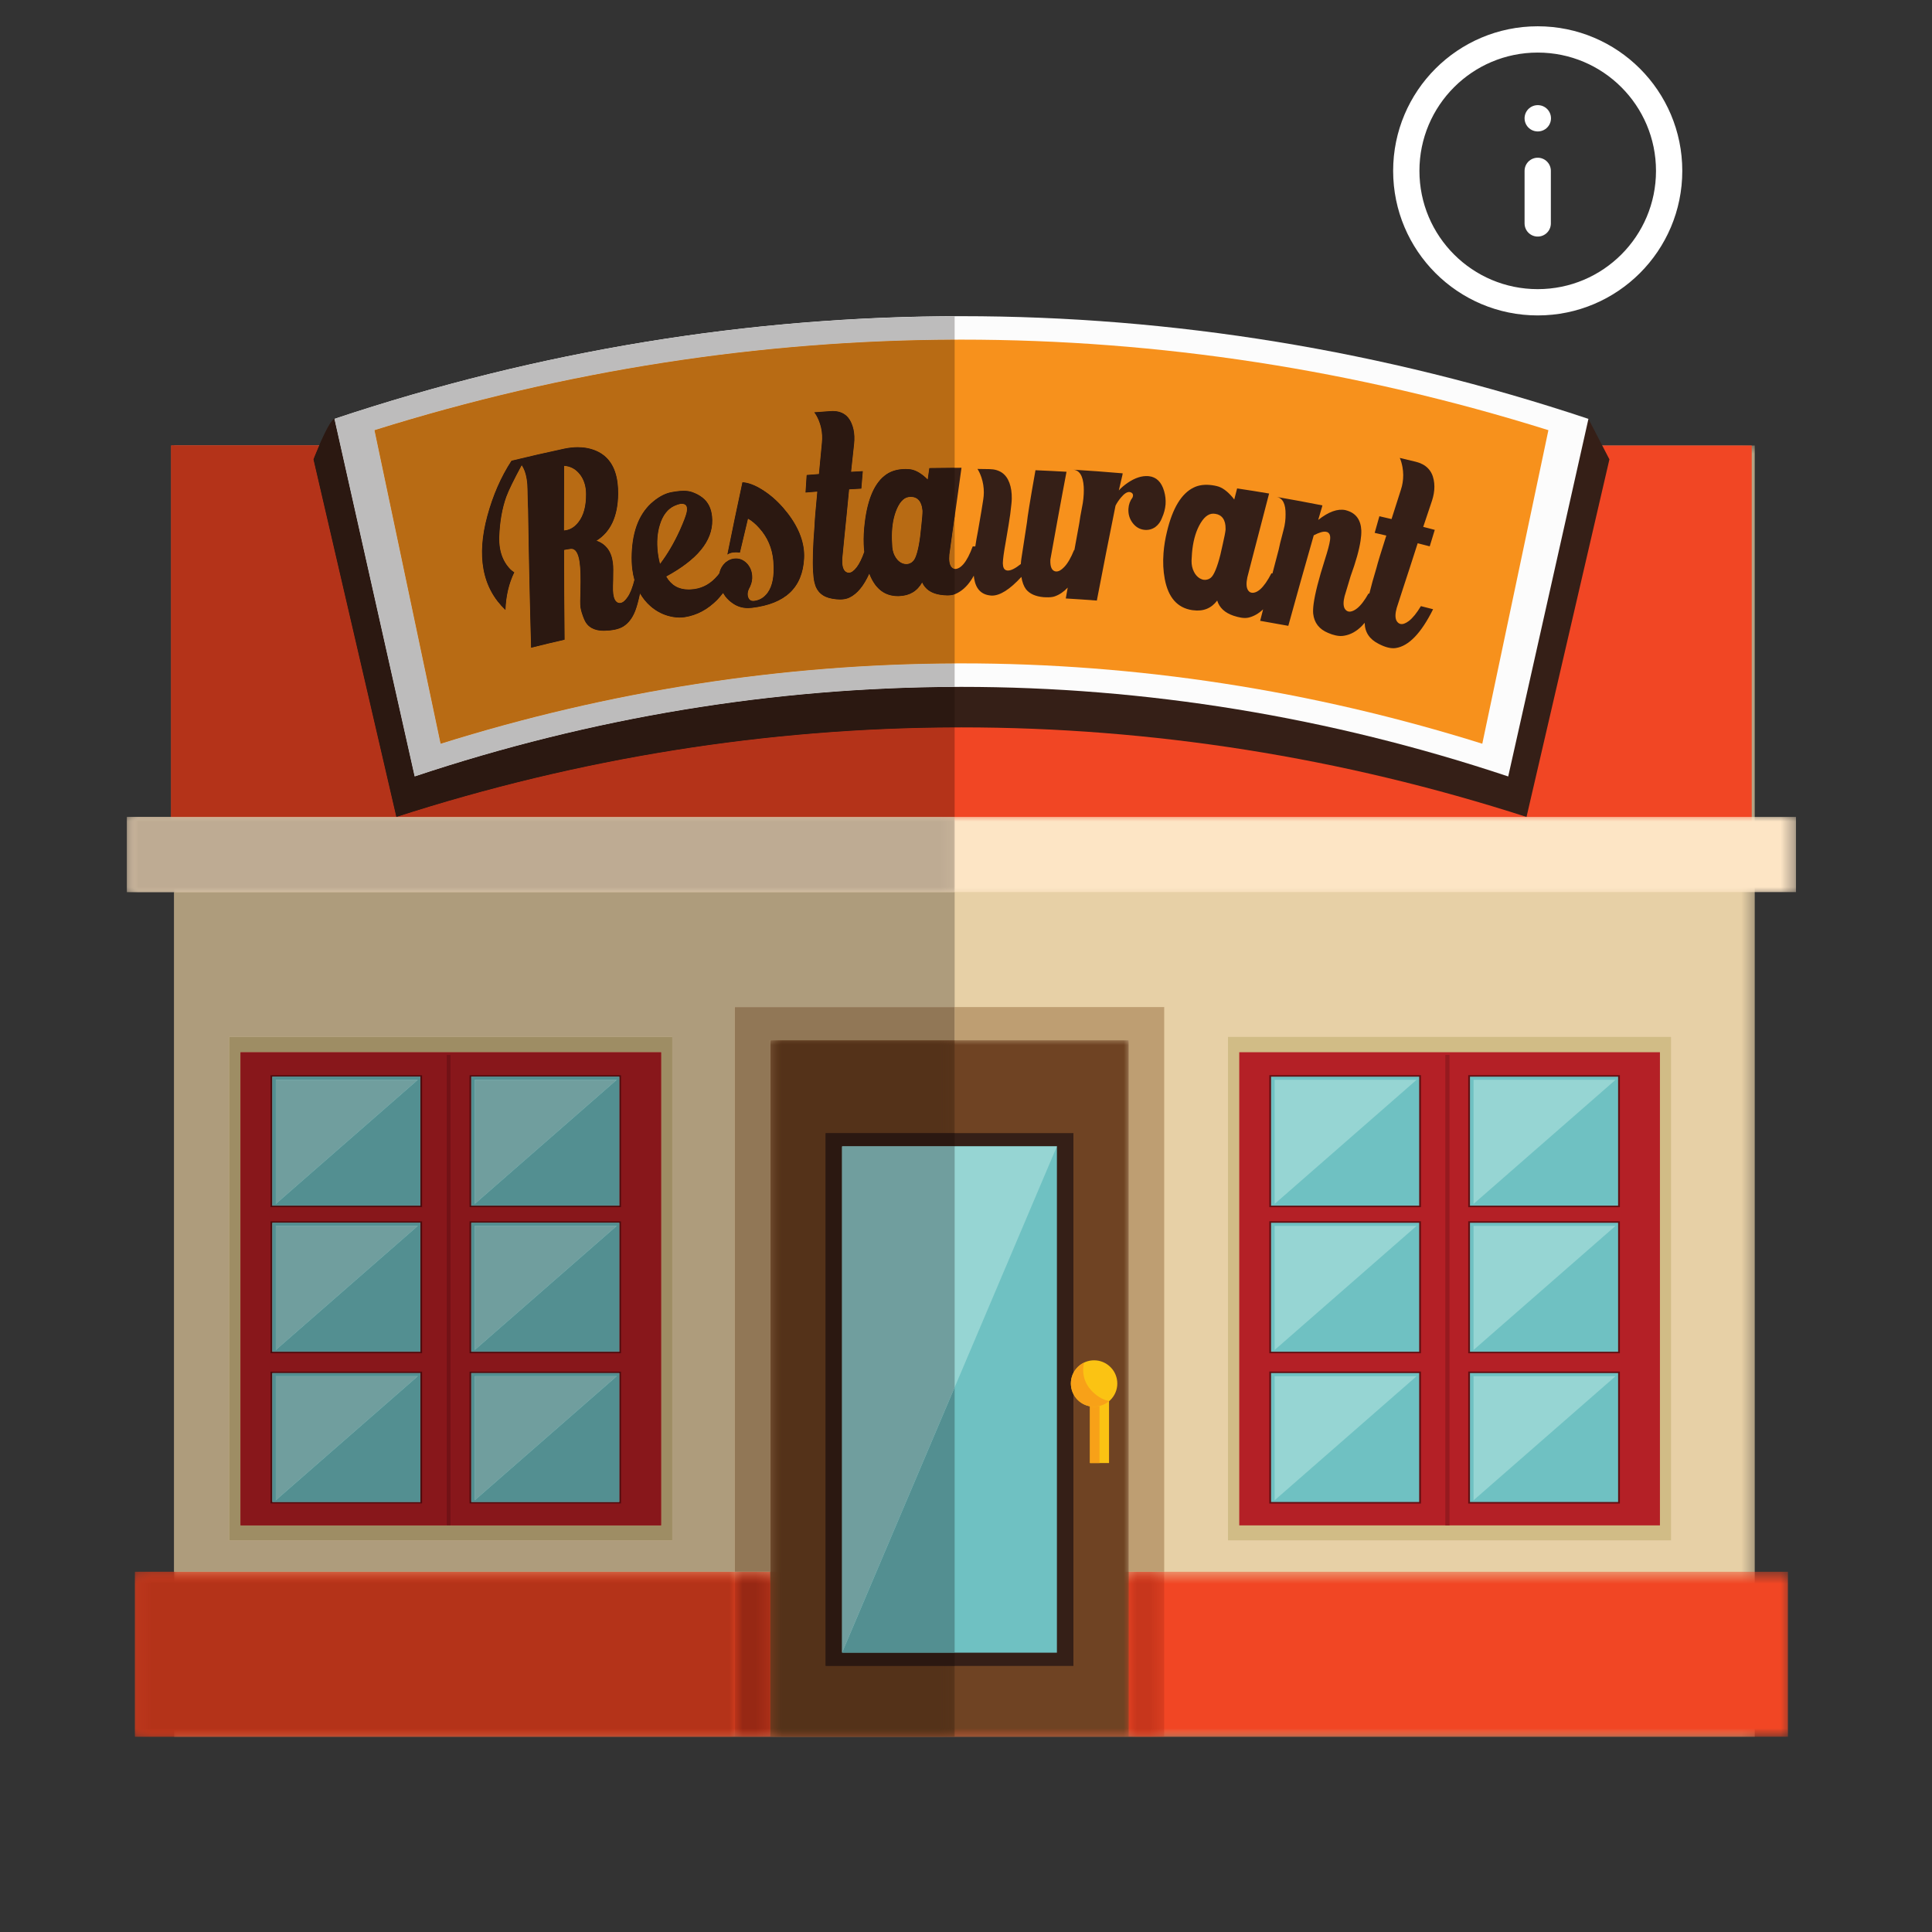 <?xml version="1.0" encoding="UTF-8"?> <svg xmlns="http://www.w3.org/2000/svg" width="147" height="147" viewBox="0 0 147 147" fill="none"><rect x="0" y="0" width="147" height="147" fill="#333333" stroke="none"/> <mask id="mask0_1104_107" style="mask-type:luminance" maskUnits="userSpaceOnUse" x="12" y="33" width="122" height="100"> <path d="M12.936 33.713H133.672V132.223H12.936V33.713Z" fill="white"></path> </mask> <g mask="url(#mask0_1104_107)"> <path d="M13.252 132.142H133.513V33.898H13.252V132.142Z" fill="#E7D0A6"></path> </g> <path d="M13.023 65.018H133.285V33.897H13.023V65.018Z" fill="#F14624"></path> <mask id="mask1_1104_107" style="mask-type:luminance" maskUnits="userSpaceOnUse" x="10" y="119" width="127" height="14"> <path d="M10.192 119.561H136.416V132.222H10.192V119.561Z" fill="white"></path> </mask> <g mask="url(#mask1_1104_107)"> <path d="M10.269 132.142H136.038V119.592H10.269V132.142Z" fill="#F14624"></path> </g> <mask id="mask2_1104_107" style="mask-type:luminance" maskUnits="userSpaceOnUse" x="9" y="61" width="128" height="8"> <path d="M9.65 61.935H136.658V68.207H9.65V61.935Z" fill="white"></path> </mask> <g mask="url(#mask2_1104_107)"> <path d="M9.655 67.877H136.652V62.158H9.655V67.877Z" fill="#FDE5C5"></path> </g> <path d="M23.852 34.951C23.852 34.951 28.056 53.09 30.158 62.159C58.304 53.073 88.002 53.073 116.148 62.159C118.251 53.09 122.456 34.951 122.456 34.951L120.86 31.87C120.86 31.87 56.817 22.042 25.448 31.87C24.993 32.011 23.852 34.951 23.852 34.951Z" fill="#351F17"></path> <path d="M114.755 59.078C87.522 49.991 58.786 49.991 31.551 59.078C29.516 50.008 27.481 40.94 25.448 31.871C56.676 21.452 89.63 21.452 120.86 31.871C118.825 40.94 116.79 50.008 114.755 59.078Z" fill="#FCFCFC"></path> <path d="M112.783 56.588C86.787 48.436 59.521 48.436 33.524 56.588C31.847 48.638 30.172 40.685 28.494 32.731C57.789 23.545 88.519 23.545 117.813 32.731C116.136 40.685 114.459 48.638 112.783 56.588Z" fill="#F7911C"></path> <path d="M50.219 42.909C50.17 42.729 50.129 42.533 50.093 42.325C50.075 42.219 50.061 42.119 50.05 42.018C49.963 41.249 50.014 40.551 50.208 39.926C50.43 39.201 50.805 38.72 51.329 38.484C51.502 38.407 51.651 38.36 51.772 38.339C51.81 38.334 51.848 38.331 51.88 38.333C52.119 38.336 52.249 38.441 52.269 38.653C52.278 38.74 52.272 38.839 52.251 38.957C52.197 39.218 52.024 39.672 51.735 40.325C51.288 41.309 50.782 42.17 50.219 42.909ZM44.59 37.581C44.599 38.513 44.403 39.227 44.007 39.732C43.751 40.058 43.457 40.259 43.12 40.332C43.059 40.345 42.998 40.355 42.936 40.361L42.91 40.367C42.91 38.728 42.915 37.088 42.925 35.445C43.406 35.475 43.804 35.691 44.117 36.089C44.354 36.394 44.504 36.76 44.564 37.187C44.581 37.316 44.59 37.447 44.59 37.581ZM57.998 37.258C57.436 36.904 56.932 36.717 56.489 36.693C56.093 38.527 55.71 40.361 55.342 42.197C55.466 42.112 55.617 42.056 55.793 42.037C55.944 42.015 56.114 42.02 56.298 42.049C56.498 41.185 56.705 40.326 56.912 39.464C57.197 39.619 57.494 39.868 57.795 40.211C58.405 40.897 58.748 41.714 58.837 42.652C58.84 42.706 58.844 42.759 58.847 42.811C58.921 43.834 58.769 44.598 58.402 45.104C58.134 45.465 57.795 45.669 57.384 45.719C57.152 45.747 57.002 45.653 56.93 45.444C56.909 45.389 56.897 45.332 56.892 45.267C56.88 45.119 56.912 44.96 56.992 44.794C57.031 44.725 57.063 44.663 57.09 44.603V44.592C57.206 44.341 57.253 44.075 57.23 43.794C57.198 43.395 57.047 43.067 56.774 42.81C56.506 42.559 56.195 42.456 55.842 42.502C55.612 42.53 55.413 42.625 55.238 42.769L55.211 42.773L55.202 42.796C55.122 42.868 55.047 42.946 54.98 43.04C54.851 43.222 54.773 43.418 54.731 43.623C54.692 43.675 54.655 43.726 54.611 43.779C54.12 44.369 53.535 44.716 52.846 44.819C52.738 44.834 52.627 44.845 52.513 44.849C51.695 44.886 51.09 44.563 50.691 43.865C53.036 42.586 54.221 41.184 54.196 39.565C54.192 39.478 54.188 39.391 54.18 39.303C54.12 38.669 53.876 38.182 53.434 37.847C53.215 37.679 52.96 37.542 52.664 37.44C52.349 37.328 51.932 37.311 51.418 37.391C51.329 37.406 51.239 37.42 51.15 37.435C50.68 37.507 50.202 37.745 49.718 38.141C48.678 38.986 48.127 40.328 48.064 42.142C48.049 42.562 48.064 42.957 48.109 43.321C48.145 43.603 48.199 43.871 48.27 44.122C48.132 44.678 47.968 45.108 47.766 45.408C47.582 45.682 47.404 45.839 47.231 45.872C47.158 45.889 47.081 45.879 47.006 45.849C46.826 45.771 46.711 45.552 46.662 45.194C46.64 45.027 46.633 44.825 46.64 44.589C46.651 44.373 46.657 43.965 46.662 43.36C46.663 43.162 46.653 42.978 46.631 42.804C46.518 41.946 46.106 41.39 45.386 41.141C46.464 40.47 47.014 39.291 47.035 37.576C47.038 37.278 47.023 36.999 46.988 36.729C46.835 35.518 46.294 34.702 45.354 34.296C44.663 34.001 43.855 33.947 42.939 34.135C41.596 34.423 40.255 34.73 38.918 35.054C38.111 36.29 37.499 37.697 37.076 39.265C36.664 40.79 36.572 42.136 36.785 43.301C37.007 44.537 37.571 45.569 38.459 46.413C38.497 45.347 38.721 44.39 39.133 43.545C38.934 43.435 38.736 43.24 38.538 42.958C38.289 42.599 38.122 42.185 38.042 41.714C37.995 41.444 37.977 41.155 37.986 40.845C38.029 39.695 38.206 38.682 38.52 37.804C38.696 37.323 39.085 36.521 39.696 35.392C39.881 35.668 40.008 36.022 40.077 36.46C40.116 36.693 40.136 36.95 40.139 37.228C40.151 38.074 40.166 38.584 40.183 38.758C40.234 42.269 40.31 45.778 40.41 49.282C41.258 49.07 42.108 48.867 42.958 48.673C42.935 46.398 42.921 44.122 42.919 41.847L42.942 41.841C42.964 41.834 43.048 41.821 43.19 41.795C43.333 41.772 43.419 41.758 43.449 41.758C43.78 41.735 43.997 42.073 44.1 42.762C44.169 43.236 44.189 43.958 44.163 44.922C44.14 45.569 44.14 45.987 44.161 46.171L44.166 46.208C44.204 46.46 44.299 46.77 44.451 47.137C44.708 47.737 45.244 48.019 46.052 47.99C46.308 47.983 46.539 47.958 46.746 47.918C47.017 47.863 47.244 47.782 47.426 47.67C47.819 47.422 48.12 47.03 48.332 46.489C48.456 46.169 48.579 45.722 48.698 45.156C48.908 45.519 49.165 45.837 49.475 46.111C49.868 46.459 50.314 46.709 50.815 46.855C51.259 46.984 51.683 47.018 52.089 46.96L52.113 46.956C53.026 46.813 53.834 46.381 54.557 45.658C54.724 45.486 54.874 45.307 55.018 45.116L55.03 45.139C55.192 45.431 55.419 45.678 55.707 45.879C56.142 46.196 56.633 46.316 57.183 46.252L57.208 46.251C59.742 45.949 61.066 44.73 61.183 42.481C61.192 42.337 61.19 42.19 61.181 42.04C61.115 40.923 60.587 39.775 59.572 38.611C59.085 38.057 58.556 37.605 57.998 37.258Z" fill="#351F17"></path> <path d="M70.099 40.029C69.995 41.171 69.845 41.969 69.646 42.425C69.552 42.646 69.41 42.794 69.222 42.869C69.141 42.903 69.059 42.92 68.978 42.922C68.88 42.925 68.778 42.908 68.667 42.866C68.468 42.787 68.303 42.644 68.168 42.442C68.015 42.219 67.923 41.948 67.892 41.635C67.877 41.438 67.867 41.243 67.862 41.055C67.841 40.228 67.94 39.514 68.164 38.911C68.415 38.245 68.736 37.878 69.131 37.819C69.182 37.81 69.231 37.807 69.281 37.806C69.532 37.798 69.736 37.876 69.895 38.041C70.055 38.214 70.15 38.462 70.182 38.787C70.186 38.807 70.191 38.836 70.191 38.871C70.194 39.066 70.163 39.45 70.099 40.029ZM87.402 36.23L87.367 36.227C86.877 36.19 86.355 36.36 85.802 36.737C85.526 36.927 85.301 37.12 85.128 37.316C85.194 37.045 85.283 36.659 85.398 36.155C85.406 36.123 85.413 36.077 85.422 36.014C84.162 35.905 82.899 35.812 81.635 35.735C82.132 35.763 82.406 36.201 82.458 37.037C82.466 37.221 82.467 37.403 82.458 37.582C82.449 37.815 82.423 38.047 82.386 38.283C82.224 39.124 82.136 39.634 82.118 39.816C81.992 40.495 81.87 41.173 81.747 41.853L81.723 41.851C81.484 42.444 81.233 42.877 80.966 43.15C80.746 43.381 80.544 43.491 80.36 43.482C80.317 43.48 80.276 43.471 80.239 43.456C80.008 43.37 79.902 43.088 79.918 42.614L79.919 42.577C80.711 38.156 81.142 35.93 81.147 35.895C80.36 35.849 79.573 35.812 78.786 35.778C78.368 38.124 78.161 39.439 78.141 39.727C77.898 41.292 77.758 42.22 77.713 42.513C77.694 42.637 77.68 42.773 77.673 42.914C77.251 43.252 76.921 43.419 76.677 43.411C76.641 43.411 76.601 43.404 76.564 43.389C76.397 43.343 76.31 43.168 76.304 42.868V42.83C76.31 42.542 76.38 42.023 76.516 41.274C76.543 41.132 76.613 40.697 76.737 39.966C76.835 39.387 76.91 38.841 76.957 38.328C76.971 38.198 76.981 38.069 76.982 37.943C76.991 37.481 76.93 37.078 76.803 36.738C76.552 36.054 76.045 35.705 75.284 35.694C74.981 35.688 74.677 35.683 74.373 35.68C74.478 35.838 74.579 36.052 74.673 36.322C74.799 36.7 74.86 37.086 74.857 37.479C74.855 37.66 74.84 37.845 74.809 38.032C74.751 38.438 74.616 39.227 74.413 40.395C74.327 40.821 74.263 41.21 74.207 41.577C74.143 41.575 74.077 41.575 74.011 41.575C73.789 42.18 73.555 42.631 73.305 42.923C73.163 43.087 73.019 43.197 72.874 43.252C72.808 43.277 72.745 43.291 72.687 43.291C72.61 43.291 72.543 43.269 72.483 43.226C72.309 43.107 72.221 42.862 72.22 42.487C72.218 42.306 72.238 42.09 72.281 41.848C72.339 41.421 72.399 40.994 72.457 40.569C72.538 39.995 72.62 39.423 72.702 38.85C72.851 37.764 73.002 36.675 73.157 35.591C72.342 35.59 71.526 35.599 70.71 35.613C70.669 35.905 70.626 36.196 70.586 36.487C70.54 36.443 70.494 36.395 70.448 36.349C69.995 35.939 69.566 35.722 69.165 35.696C69.043 35.686 68.917 35.683 68.794 35.686C68.254 35.705 67.801 35.841 67.438 36.094C66.565 36.691 66.02 37.916 65.798 39.75C65.724 40.337 65.698 40.893 65.717 41.418C65.724 41.611 65.738 41.801 65.76 41.989C65.58 42.499 65.387 42.894 65.178 43.168C64.971 43.431 64.781 43.568 64.608 43.578C64.527 43.584 64.45 43.563 64.377 43.519C64.198 43.413 64.101 43.17 64.084 42.794C64.075 42.614 64.089 42.401 64.121 42.153C64.144 41.931 64.185 41.508 64.245 40.876C64.303 40.301 64.36 39.727 64.42 39.153C64.483 38.513 64.544 37.873 64.606 37.233C64.917 37.215 65.227 37.196 65.537 37.179C65.573 36.735 65.611 36.291 65.649 35.847C65.352 35.864 65.052 35.881 64.755 35.899C64.829 35.212 64.907 34.503 64.986 33.771C65.006 33.575 65.014 33.386 65.006 33.204C64.992 32.834 64.92 32.503 64.786 32.192C64.502 31.534 63.971 31.226 63.195 31.279C62.781 31.31 62.368 31.339 61.953 31.371C62.071 31.518 62.186 31.725 62.296 31.985C62.447 32.35 62.532 32.728 62.551 33.123C62.561 33.302 62.556 33.492 62.538 33.679C62.515 33.913 62.438 34.709 62.31 36.068C61.999 36.092 61.686 36.115 61.376 36.141C61.346 36.587 61.319 37.031 61.29 37.476C61.59 37.452 61.887 37.426 62.187 37.403C62.052 38.799 61.983 39.664 61.976 39.997C61.853 41.513 61.816 42.676 61.864 43.488C61.882 43.825 61.918 44.102 61.967 44.316C62.126 45.019 62.579 45.431 63.328 45.557C63.605 45.604 63.852 45.623 64.066 45.609C64.285 45.593 64.478 45.546 64.639 45.466C65.228 45.182 65.726 44.575 66.141 43.647C66.582 44.802 67.315 45.371 68.361 45.358L68.425 45.355C69.208 45.327 69.787 44.986 70.163 44.318C70.395 44.833 70.843 45.142 71.516 45.254C71.73 45.287 71.926 45.304 72.103 45.303C72.323 45.301 72.511 45.27 72.667 45.206C73.134 45.01 73.537 44.663 73.878 44.156C73.952 44.05 74.022 43.926 74.093 43.8C74.102 43.877 74.109 43.958 74.122 44.026C74.253 44.809 74.659 45.232 75.341 45.307C75.377 45.313 75.414 45.316 75.452 45.318C76.085 45.329 76.834 44.851 77.714 43.894C77.777 44.289 77.893 44.604 78.065 44.836C78.348 45.185 78.79 45.381 79.395 45.436L79.411 45.445V45.436C79.458 45.439 79.502 45.44 79.548 45.444C79.849 45.457 80.083 45.436 80.253 45.375C80.613 45.249 80.94 45.027 81.239 44.709C81.19 44.984 81.139 45.26 81.092 45.535C81.88 45.581 82.668 45.635 83.455 45.695C83.917 43.284 84.39 40.877 84.877 38.472C84.989 38.254 85.127 38.051 85.289 37.858C85.537 37.559 85.755 37.418 85.946 37.437C85.995 37.443 86.046 37.459 86.093 37.487C86.174 37.539 86.212 37.611 86.208 37.705C86.205 37.749 86.191 37.798 86.171 37.853C85.983 38.1 85.879 38.381 85.86 38.7C85.833 39.112 85.941 39.476 86.182 39.793C86.419 40.104 86.718 40.277 87.081 40.315C87.372 40.344 87.643 40.276 87.894 40.109C88.134 39.932 88.307 39.697 88.413 39.401C88.566 39.06 88.656 38.717 88.684 38.375C88.708 38.037 88.67 37.702 88.572 37.363C88.371 36.669 87.98 36.29 87.402 36.23Z" fill="#351F17"></path> <path d="M93.03 41.435C92.8 42.549 92.559 43.316 92.311 43.732C92.194 43.936 92.036 44.06 91.84 44.101C91.756 44.121 91.674 44.126 91.593 44.115C91.495 44.103 91.394 44.065 91.29 44.008C91.103 43.895 90.953 43.728 90.843 43.504C90.716 43.256 90.656 42.974 90.661 42.659C90.667 42.458 90.679 42.265 90.695 42.078C90.766 41.255 90.944 40.567 91.234 40.007C91.556 39.385 91.918 39.079 92.316 39.083C92.368 39.083 92.417 39.09 92.468 39.096C92.717 39.131 92.912 39.243 93.049 39.432C93.187 39.629 93.255 39.892 93.25 40.219C93.253 40.239 93.253 40.267 93.25 40.304C93.232 40.497 93.158 40.875 93.03 41.435ZM108.112 46.118C107.792 46.649 107.486 47.028 107.191 47.253C106.935 47.443 106.722 47.516 106.551 47.473C106.471 47.452 106.4 47.41 106.339 47.343C106.188 47.184 106.143 46.922 106.204 46.553C106.235 46.374 106.29 46.172 106.373 45.942C106.442 45.737 106.57 45.339 106.76 44.746C106.935 44.207 107.111 43.669 107.287 43.135C107.48 42.533 107.674 41.934 107.867 41.334C108.172 41.411 108.478 41.49 108.783 41.57C108.912 41.152 109.04 40.733 109.167 40.316C108.875 40.239 108.581 40.163 108.289 40.088C108.501 39.445 108.725 38.783 108.955 38.102C109.014 37.92 109.062 37.739 109.091 37.56C109.155 37.198 109.154 36.851 109.088 36.512C108.948 35.788 108.495 35.326 107.73 35.136C107.321 35.036 106.913 34.938 106.505 34.842C106.589 35.019 106.658 35.255 106.711 35.542C106.782 35.94 106.785 36.335 106.722 36.722C106.694 36.9 106.652 37.077 106.593 37.255C106.523 37.474 106.283 38.22 105.878 39.494C105.569 39.42 105.261 39.348 104.953 39.279C104.832 39.699 104.715 40.121 104.595 40.543C104.889 40.61 105.185 40.679 105.48 40.749C105.061 42.059 104.814 42.873 104.736 43.193C104.511 43.936 104.327 44.597 104.188 45.169L104.127 45.156C103.825 45.694 103.529 46.078 103.242 46.3C103.078 46.427 102.923 46.504 102.774 46.53C102.706 46.541 102.646 46.541 102.592 46.527C102.517 46.51 102.454 46.473 102.401 46.418C102.246 46.27 102.196 46.014 102.248 45.649C102.274 45.47 102.326 45.267 102.405 45.035C102.47 44.829 102.588 44.427 102.765 43.836C103.163 42.742 103.418 41.838 103.522 41.132C103.566 40.843 103.585 40.586 103.578 40.36C103.542 39.566 103.18 39.057 102.494 38.849C102.458 38.834 102.415 38.823 102.372 38.814C101.782 38.688 101.089 38.936 100.298 39.561C100.393 39.236 100.49 38.913 100.583 38.589C100.592 38.56 100.605 38.514 100.617 38.454C99.453 38.223 98.29 38.008 97.121 37.806C97.597 37.888 97.829 38.338 97.815 39.151C97.816 39.334 97.806 39.517 97.784 39.696C97.758 39.913 97.715 40.131 97.654 40.347C97.441 41.151 97.322 41.638 97.294 41.81C97.133 42.418 96.974 43.025 96.816 43.633L96.74 43.619C96.45 44.182 96.167 44.588 95.887 44.838C95.728 44.976 95.573 45.063 95.421 45.092C95.354 45.107 95.291 45.109 95.231 45.098C95.156 45.086 95.091 45.055 95.037 45C94.878 44.855 94.817 44.593 94.858 44.222C94.878 44.041 94.922 43.835 94.991 43.6C95.098 43.187 95.204 42.777 95.31 42.363C95.454 41.809 95.597 41.256 95.743 40.702C96.014 39.651 96.287 38.599 96.562 37.551C95.752 37.413 94.942 37.284 94.129 37.163C94.055 37.445 93.981 37.727 93.91 38.008C93.869 37.955 93.829 37.903 93.789 37.849C93.383 37.367 92.984 37.079 92.589 36.987C92.466 36.956 92.344 36.934 92.221 36.917C91.684 36.843 91.218 36.903 90.831 37.093C89.898 37.541 89.218 38.662 88.794 40.442C88.655 41.008 88.567 41.556 88.528 42.08C88.474 42.78 88.506 43.435 88.623 44.054C88.891 45.467 89.583 46.251 90.707 46.423L90.771 46.43C91.55 46.536 92.163 46.292 92.613 45.694C92.781 46.242 93.195 46.625 93.849 46.847C94.059 46.917 94.251 46.966 94.428 46.995C94.645 47.031 94.835 47.029 94.997 46.992C95.398 46.897 95.766 46.683 96.106 46.363C96.031 46.655 95.957 46.945 95.882 47.236C96.596 47.358 97.308 47.487 98.023 47.618C98.655 45.319 99.302 43.023 99.959 40.73C100.378 40.511 100.694 40.419 100.902 40.462L101.001 40.491C101.171 40.578 101.237 40.763 101.203 41.056L101.194 41.121C101.154 41.411 101.026 41.895 100.808 42.573C100.337 44.052 100.053 45.173 99.951 45.931C99.909 46.245 99.899 46.499 99.916 46.686C99.992 47.387 100.37 47.874 101.052 48.157C101.252 48.243 101.444 48.309 101.625 48.346C101.868 48.401 102.088 48.407 102.286 48.367C102.77 48.285 103.212 48.037 103.618 47.628C103.69 47.554 103.762 47.471 103.834 47.387C103.846 48.107 104.202 48.64 104.898 48.989C105.157 49.124 105.391 49.216 105.603 49.268C105.82 49.321 106.016 49.335 106.191 49.309C107.184 49.164 108.129 48.182 109.04 46.355C108.73 46.276 108.42 46.196 108.112 46.118Z" fill="#351F17"></path> <path d="M88.581 119.59H85.883V79.148H72.636V76.625H88.581V119.59Z" fill="#BE9E72"></path> <mask id="mask3_1104_107" style="mask-type:luminance" maskUnits="userSpaceOnUse" x="85" y="119" width="4" height="14"> <path d="M85.848 119.561H88.592V132.222H85.848V119.561Z" fill="white"></path> </mask> <g mask="url(#mask3_1104_107)"> <path d="M85.883 132.142H88.58V119.592H85.883V132.142Z" fill="#C7361C"></path> </g> <mask id="mask4_1104_107" style="mask-type:luminance" maskUnits="userSpaceOnUse" x="58" y="78" width="29" height="55"> <path d="M58.408 78.793H86.24V132.223H58.408V78.793Z" fill="white"></path> </mask> <g mask="url(#mask4_1104_107)"> <path d="M58.602 132.142H85.883V79.15H58.602V132.142Z" fill="#6F4323"></path> </g> <path d="M62.813 126.756H81.674V86.215H62.813V126.756Z" fill="#351F17"></path> <path d="M64.069 125.748H80.417V87.225H64.069V125.748Z" fill="#6FC1C2"></path> <path d="M80.417 87.225H64.069V125.748L80.417 87.225Z" fill="#96D5D3"></path> <path d="M82.933 111.319H84.384V105.266H82.933V111.319Z" fill="#FBC313"></path> <path d="M82.933 111.319H83.66V105.266H82.933V111.319Z" fill="#F8A118"></path> <path d="M84.599 106.4C83.971 107.146 82.858 107.244 82.11 106.618C81.365 105.99 81.266 104.878 81.893 104.132C82.519 103.385 83.634 103.289 84.381 103.915C85.128 104.541 85.226 105.653 84.599 106.4Z" fill="#FBC313"></path> <path d="M83.315 106.062C82.488 105.369 82.291 104.482 82.484 103.68C82.263 103.784 82.06 103.934 81.893 104.133C81.266 104.879 81.365 105.99 82.11 106.618C82.781 107.179 83.741 107.154 84.384 106.609C84.026 106.526 83.664 106.353 83.315 106.062Z" fill="#F8A118"></path> <path d="M93.435 117.199H127.144V78.897H93.435V117.199Z" fill="#D1BC86"></path> <path d="M94.291 116.062H126.299V80.061H94.291V116.062Z" fill="#B42026"></path> <path d="M96.578 91.851H108.117V81.805H96.578V91.851Z" fill="#630F12"></path> <path d="M107.981 81.922H96.711V91.734H107.981V81.922Z" fill="#6FC1C2"></path> <path d="M107.786 82.16H96.983V91.603L107.786 82.16Z" fill="#96D5D3"></path> <path d="M96.578 102.965H108.117V92.92H96.578V102.965Z" fill="#630F12"></path> <path d="M107.981 93.037H96.711V102.849H107.981V93.037Z" fill="#6FC1C2"></path> <path d="M107.786 93.273H96.983V102.717L107.786 93.273Z" fill="#96D5D3"></path> <path d="M96.578 114.4H108.117V104.354H96.578V114.4Z" fill="#630F12"></path> <path d="M107.981 104.473H96.711V114.282H107.981V104.473Z" fill="#6FC1C2"></path> <path d="M107.786 104.709H96.983V114.152L107.786 104.709Z" fill="#96D5D3"></path> <path d="M111.712 91.851H123.252V81.805H111.712V91.851Z" fill="#630F12"></path> <path d="M123.117 81.922H111.846V91.734H123.117V81.922Z" fill="#6FC1C2"></path> <path d="M122.923 82.16H112.117V91.603L122.923 82.16Z" fill="#96D5D3"></path> <path d="M111.712 102.965H123.252V92.92H111.712V102.965Z" fill="#630F12"></path> <path d="M123.117 93.037H111.846V102.849H123.117V93.037Z" fill="#6FC1C2"></path> <path d="M122.923 93.273H112.117V102.717L122.923 93.273Z" fill="#96D5D3"></path> <path d="M111.712 114.4H123.252V104.354H111.712V114.4Z" fill="#630F12"></path> <path d="M123.117 104.473H111.846V114.282H123.117V104.473Z" fill="#6FC1C2"></path> <path d="M122.923 104.709H112.117V114.152L122.923 104.709Z" fill="#96D5D3"></path> <path d="M109.971 116.063H110.291V80.264H109.971V116.063Z" fill="#951A1F"></path> <path d="M17.442 117.199H51.151V78.897H17.442V117.199Z" fill="#D1BC86"></path> <path d="M18.299 116.062H50.306V80.061H18.299V116.062Z" fill="#B42026"></path> <path d="M20.718 91.734H31.988V81.922H20.718V91.734Z" fill="#6FC1C2"></path> <path d="M31.792 82.16H20.987V91.603L31.792 82.16Z" fill="#96D5D3"></path> <path d="M20.718 102.849H31.988V93.037H20.718V102.849Z" fill="#6FC1C2"></path> <path d="M31.792 93.273H20.987V102.717L31.792 93.273Z" fill="#96D5D3"></path> <path d="M20.718 114.282H31.988V104.473H20.718V114.282Z" fill="#6FC1C2"></path> <path d="M31.792 104.709H20.987V114.152L31.792 104.709Z" fill="#96D5D3"></path> <path d="M35.853 91.734H47.124V81.922H35.853V91.734Z" fill="#6FC1C2"></path> <path d="M46.928 82.16H36.124V91.603L46.928 82.16Z" fill="#96D5D3"></path> <path d="M35.853 102.849H47.124V93.037H35.853V102.849Z" fill="#6FC1C2"></path> <path d="M46.928 93.273H36.124V102.717L46.928 93.273Z" fill="#96D5D3"></path> <path d="M35.853 114.282H47.124V104.473H35.853V114.282Z" fill="#6FC1C2"></path> <path d="M46.928 104.709H36.124V114.152L46.928 104.709Z" fill="#96D5D3"></path> <path d="M55.904 119.591H13.252V67.879H72.636V76.625H55.904V119.591ZM17.442 78.896V117.199H51.151V78.896H17.442Z" fill="#AE9C7C"></path> <path d="M72.636 62.159H30.158C44.063 57.669 58.348 55.398 72.636 55.345V62.159ZM30.158 62.159H13.023V33.897H24.287C24.036 34.474 23.852 34.95 23.852 34.95C23.852 34.95 28.056 53.089 30.158 62.159Z" fill="#B43319"></path> <mask id="mask5_1104_107" style="mask-type:luminance" maskUnits="userSpaceOnUse" x="10" y="119" width="47" height="14"> <path d="M10.192 119.561H56.056V132.222H10.192V119.561Z" fill="white"></path> </mask> <g mask="url(#mask5_1104_107)"> <path d="M55.904 132.142H10.269V119.592H55.904V132.142Z" fill="#B43319"></path> </g> <mask id="mask6_1104_107" style="mask-type:luminance" maskUnits="userSpaceOnUse" x="9" y="61" width="64" height="8"> <path d="M9.65 61.935H72.912V68.207H9.65V61.935Z" fill="white"></path> </mask> <g mask="url(#mask6_1104_107)"> <path d="M72.636 67.877H9.655V62.158H72.636V67.877Z" fill="#BEAB93"></path> </g> <path d="M30.158 62.159C28.056 53.089 23.852 34.95 23.852 34.95C23.852 34.95 24.036 34.474 24.287 33.897C24.56 33.267 24.91 32.518 25.184 32.13C25.184 32.128 25.186 32.126 25.186 32.126C25.186 32.125 25.188 32.125 25.188 32.123C25.188 32.123 25.189 32.123 25.189 32.122C25.192 32.119 25.194 32.116 25.197 32.113C25.227 32.07 25.255 32.033 25.282 32.001C25.282 31.999 25.284 31.999 25.284 31.999V31.998H25.285C25.285 31.996 25.285 31.996 25.287 31.995L25.289 31.993C25.29 31.992 25.292 31.99 25.293 31.989C25.35 31.926 25.404 31.883 25.448 31.869C27.481 40.939 29.516 50.007 31.551 59.076C45 54.588 58.815 52.319 72.636 52.262V55.345C58.348 55.398 44.063 57.669 30.158 62.159Z" fill="#2B1811"></path> <path d="M31.551 59.077C29.516 50.007 27.481 40.939 25.448 31.87C40.895 26.717 56.762 24.122 72.636 24.066V25.843C57.805 25.896 42.971 28.193 28.494 32.732C30.172 40.685 31.847 48.638 33.524 56.589C46.354 52.566 59.492 50.528 72.636 50.477V52.263C58.815 52.319 45 54.589 31.551 59.077Z" fill="#BDBCBC"></path> <path d="M33.524 56.59C31.847 48.639 30.172 40.686 28.494 32.733C42.971 28.194 57.805 25.897 72.636 25.844V35.592C71.993 35.595 71.352 35.602 70.71 35.613C70.669 35.906 70.626 36.197 70.586 36.487C70.54 36.443 70.494 36.396 70.448 36.35C69.995 35.939 69.566 35.722 69.165 35.696C69.079 35.688 68.992 35.685 68.905 35.685C68.868 35.685 68.831 35.687 68.794 35.687C68.254 35.705 67.801 35.841 67.438 36.094C66.565 36.691 66.02 37.916 65.798 39.751C65.724 40.337 65.698 40.893 65.717 41.418C65.724 41.611 65.738 41.801 65.76 41.989C65.58 42.499 65.388 42.894 65.178 43.168C64.971 43.432 64.781 43.568 64.608 43.579C64.6 43.579 64.591 43.58 64.584 43.58C64.51 43.58 64.443 43.559 64.377 43.519C64.198 43.413 64.101 43.17 64.084 42.795C64.075 42.614 64.089 42.401 64.121 42.153C64.144 41.931 64.185 41.508 64.245 40.876C64.303 40.302 64.36 39.728 64.42 39.153C64.483 38.513 64.544 37.873 64.606 37.233C64.917 37.215 65.227 37.196 65.537 37.18C65.573 36.736 65.611 36.291 65.649 35.847C65.352 35.864 65.052 35.881 64.755 35.9C64.829 35.212 64.907 34.503 64.986 33.771C65.006 33.575 65.014 33.387 65.006 33.205C64.992 32.834 64.92 32.503 64.786 32.192C64.524 31.584 64.049 31.274 63.366 31.274C63.31 31.274 63.253 31.275 63.195 31.28C62.781 31.31 62.368 31.339 61.953 31.372C62.071 31.519 62.186 31.725 62.296 31.986C62.447 32.35 62.532 32.728 62.552 33.123C62.561 33.303 62.556 33.492 62.538 33.679C62.515 33.913 62.438 34.71 62.31 36.068C61.999 36.092 61.686 36.115 61.376 36.141C61.346 36.587 61.319 37.031 61.29 37.477C61.59 37.452 61.887 37.426 62.187 37.403C62.052 38.8 61.983 39.665 61.976 39.997C61.853 41.513 61.817 42.677 61.864 43.488C61.882 43.825 61.918 44.102 61.967 44.317C62.126 45.02 62.579 45.431 63.328 45.557C63.542 45.594 63.737 45.614 63.911 45.614C63.965 45.614 64.016 45.612 64.066 45.609C64.285 45.594 64.478 45.546 64.639 45.467C65.228 45.182 65.726 44.575 66.141 43.648C66.576 44.788 67.299 45.358 68.323 45.358C68.335 45.358 68.347 45.358 68.361 45.358L68.425 45.355C69.208 45.327 69.787 44.986 70.163 44.318C70.395 44.833 70.843 45.142 71.516 45.254C71.725 45.286 71.918 45.303 72.093 45.303C72.096 45.303 72.1 45.303 72.103 45.303C72.309 45.301 72.486 45.275 72.636 45.219V50.478C59.492 50.529 46.354 52.567 33.524 56.59ZM39.696 35.394C39.881 35.67 40.008 36.023 40.077 36.461C40.116 36.694 40.136 36.951 40.139 37.23C40.151 38.075 40.166 38.585 40.183 38.76C40.234 42.271 40.31 45.779 40.41 49.284C41.258 49.071 42.108 48.869 42.958 48.675C42.935 46.399 42.921 44.124 42.919 41.848L42.942 41.842C42.964 41.836 43.048 41.822 43.191 41.796C43.331 41.773 43.417 41.76 43.448 41.76C43.448 41.76 43.448 41.76 43.449 41.76C43.458 41.76 43.468 41.76 43.478 41.76C43.792 41.76 44.001 42.095 44.1 42.764C44.169 43.237 44.189 43.96 44.163 44.923C44.14 45.571 44.14 45.989 44.161 46.173L44.166 46.209C44.204 46.462 44.299 46.771 44.451 47.139C44.697 47.71 45.195 47.996 45.945 47.996C45.98 47.996 46.016 47.995 46.052 47.992C46.308 47.984 46.539 47.96 46.746 47.92C47.017 47.865 47.244 47.783 47.426 47.672C47.819 47.424 48.12 47.032 48.332 46.491C48.456 46.171 48.579 45.724 48.698 45.157C48.908 45.52 49.165 45.839 49.475 46.113C49.868 46.461 50.314 46.71 50.815 46.857C51.119 46.946 51.416 46.99 51.703 46.99C51.834 46.99 51.962 46.98 52.089 46.961L52.113 46.958C53.026 46.814 53.834 46.382 54.557 45.66C54.724 45.488 54.874 45.309 55.018 45.118L55.03 45.141C55.192 45.433 55.419 45.68 55.707 45.88C56.065 46.142 56.463 46.271 56.901 46.271C56.993 46.271 57.087 46.264 57.183 46.254L57.208 46.252C59.742 45.951 61.066 44.732 61.183 42.482C61.192 42.338 61.19 42.191 61.181 42.041C61.115 40.925 60.587 39.777 59.572 38.613C59.085 38.059 58.557 37.607 57.998 37.259C57.436 36.906 56.932 36.719 56.489 36.694C56.093 38.529 55.71 40.363 55.343 42.199C55.467 42.113 55.617 42.058 55.793 42.038C55.855 42.029 55.921 42.026 55.989 42.026C56.087 42.026 56.191 42.034 56.298 42.05C56.499 41.187 56.705 40.328 56.912 39.466C57.197 39.62 57.494 39.87 57.795 40.213C58.405 40.899 58.748 41.715 58.837 42.654C58.84 42.707 58.844 42.761 58.847 42.813C58.921 43.836 58.769 44.6 58.402 45.105C58.134 45.467 57.795 45.67 57.384 45.721C57.356 45.724 57.332 45.725 57.307 45.725C57.12 45.725 56.993 45.631 56.93 45.445C56.909 45.39 56.897 45.334 56.892 45.269C56.88 45.121 56.912 44.961 56.992 44.796C57.031 44.727 57.064 44.664 57.09 44.605V44.594C57.206 44.343 57.254 44.076 57.23 43.796C57.198 43.397 57.047 43.069 56.774 42.812C56.548 42.6 56.289 42.493 55.998 42.493C55.947 42.493 55.894 42.498 55.842 42.504C55.612 42.531 55.413 42.626 55.238 42.77L55.211 42.775L55.202 42.798C55.122 42.87 55.047 42.948 54.98 43.041C54.851 43.223 54.773 43.419 54.731 43.625C54.692 43.677 54.655 43.727 54.611 43.781C54.12 44.37 53.536 44.718 52.846 44.821C52.738 44.836 52.628 44.847 52.513 44.851C52.47 44.853 52.43 44.854 52.389 44.854C51.634 44.854 51.07 44.53 50.691 43.867C53.036 42.588 54.222 41.185 54.196 39.567C54.193 39.48 54.188 39.392 54.18 39.305C54.12 38.671 53.876 38.184 53.434 37.849C53.216 37.68 52.96 37.544 52.664 37.441C52.481 37.376 52.262 37.343 52.011 37.343C51.83 37.343 51.631 37.36 51.418 37.392C51.329 37.408 51.239 37.422 51.15 37.437C50.68 37.509 50.202 37.746 49.718 38.143C48.678 38.988 48.127 40.329 48.064 42.144C48.049 42.563 48.064 42.959 48.109 43.323C48.146 43.605 48.199 43.873 48.27 44.124C48.132 44.68 47.968 45.11 47.766 45.41C47.582 45.684 47.404 45.84 47.231 45.874C47.209 45.879 47.182 45.883 47.158 45.883C47.106 45.883 47.057 45.871 47.006 45.851C46.826 45.773 46.711 45.554 46.662 45.196C46.64 45.029 46.633 44.827 46.64 44.591C46.651 44.375 46.657 43.966 46.662 43.361C46.663 43.164 46.653 42.98 46.631 42.805C46.518 41.948 46.106 41.392 45.386 41.142C46.464 40.472 47.014 39.293 47.035 37.578C47.038 37.279 47.023 37 46.988 36.731C46.835 35.52 46.294 34.704 45.354 34.298C44.931 34.117 44.466 34.027 43.958 34.027C43.635 34.027 43.296 34.063 42.939 34.137C41.596 34.425 40.255 34.731 38.918 35.056C38.111 36.291 37.499 37.699 37.076 39.267C36.664 40.792 36.572 42.138 36.785 43.303C37.007 44.539 37.571 45.571 38.459 46.415C38.497 45.349 38.721 44.392 39.133 43.547C38.934 43.436 38.736 43.242 38.538 42.96C38.289 42.6 38.122 42.187 38.042 41.715C37.995 41.446 37.977 41.156 37.986 40.847C38.029 39.697 38.206 38.683 38.52 37.806C38.696 37.325 39.085 36.523 39.696 35.394ZM72.636 43.288C72.58 43.28 72.529 43.259 72.483 43.227C72.309 43.107 72.221 42.862 72.22 42.487C72.218 42.306 72.238 42.09 72.281 41.848C72.339 41.421 72.399 40.994 72.457 40.57C72.517 40.15 72.575 39.731 72.636 39.31V43.288ZM68.958 42.922C68.867 42.922 68.77 42.905 68.667 42.867C68.468 42.787 68.303 42.645 68.168 42.443C68.015 42.219 67.923 41.948 67.893 41.636C67.877 41.438 67.867 41.243 67.862 41.055C67.841 40.228 67.94 39.515 68.164 38.911C68.415 38.245 68.736 37.878 69.131 37.82C69.182 37.81 69.231 37.807 69.281 37.806C69.291 37.806 69.3 37.806 69.308 37.806C69.546 37.806 69.742 37.882 69.895 38.042C70.055 38.215 70.15 38.463 70.182 38.787C70.186 38.807 70.191 38.836 70.191 38.872C70.194 39.066 70.163 39.45 70.099 40.029C69.995 41.172 69.845 41.969 69.646 42.426C69.552 42.646 69.41 42.795 69.222 42.87C69.141 42.903 69.059 42.92 68.978 42.922C68.972 42.922 68.966 42.922 68.958 42.922ZM50.219 42.911C50.17 42.73 50.129 42.534 50.093 42.326C50.075 42.221 50.061 42.121 50.05 42.02C49.963 41.251 50.014 40.553 50.208 39.928C50.43 39.202 50.805 38.722 51.329 38.486C51.502 38.409 51.651 38.362 51.772 38.34C51.802 38.337 51.833 38.334 51.86 38.334C51.867 38.334 51.874 38.334 51.88 38.334C52.119 38.337 52.249 38.443 52.269 38.654C52.278 38.742 52.272 38.841 52.251 38.959C52.197 39.219 52.024 39.674 51.735 40.326C51.288 41.311 50.782 42.172 50.219 42.911ZM42.91 40.369C42.91 38.729 42.915 37.089 42.926 35.446C43.406 35.477 43.804 35.693 44.117 36.091C44.354 36.396 44.504 36.762 44.564 37.189C44.581 37.317 44.59 37.449 44.59 37.582C44.599 38.515 44.403 39.228 44.007 39.734C43.751 40.06 43.457 40.261 43.12 40.334C43.059 40.346 42.998 40.357 42.936 40.363L42.91 40.369Z" fill="#B86B14"></path> <path d="M40.41 49.283C40.31 45.778 40.234 42.27 40.183 38.758C40.166 38.584 40.151 38.074 40.139 37.229C40.136 36.95 40.116 36.693 40.077 36.46C40.008 36.022 39.881 35.668 39.696 35.393C39.085 36.521 38.696 37.324 38.52 37.804C38.206 38.682 38.029 39.696 37.986 40.846C37.977 41.155 37.995 41.444 38.042 41.714C38.122 42.185 38.289 42.599 38.538 42.959C38.736 43.24 38.934 43.435 39.133 43.545C38.721 44.39 38.497 45.347 38.459 46.413C37.571 45.569 37.007 44.537 36.785 43.302C36.572 42.136 36.664 40.791 37.076 39.265C37.499 37.697 38.111 36.29 38.918 35.054C40.255 34.73 41.596 34.423 42.939 34.136C43.296 34.062 43.635 34.025 43.958 34.025C44.466 34.025 44.931 34.116 45.354 34.296C46.294 34.702 46.835 35.518 46.988 36.73C47.023 36.999 47.038 37.278 47.035 37.576C47.014 39.291 46.464 40.47 45.386 41.141C46.106 41.391 46.518 41.947 46.631 42.804C46.653 42.979 46.663 43.162 46.662 43.36C46.657 43.965 46.651 44.374 46.64 44.59C46.633 44.825 46.64 45.027 46.662 45.194C46.711 45.553 46.826 45.772 47.006 45.85C47.057 45.87 47.106 45.882 47.158 45.882C47.182 45.882 47.208 45.877 47.231 45.873C47.404 45.839 47.582 45.683 47.766 45.409C47.968 45.109 48.132 44.678 48.27 44.123C48.199 43.871 48.145 43.603 48.109 43.322C48.064 42.957 48.049 42.562 48.064 42.142C48.127 40.328 48.678 38.987 49.718 38.141C50.202 37.745 50.68 37.508 51.15 37.435C51.239 37.42 51.329 37.406 51.418 37.391C51.631 37.359 51.83 37.342 52.01 37.342C52.261 37.342 52.48 37.374 52.664 37.44C52.96 37.543 53.215 37.679 53.434 37.847C53.876 38.183 54.12 38.67 54.18 39.304C54.188 39.391 54.192 39.478 54.196 39.566C54.221 41.184 53.036 42.587 50.691 43.865C51.07 44.528 51.634 44.853 52.389 44.853C52.43 44.853 52.47 44.851 52.513 44.85C52.627 44.845 52.738 44.834 52.846 44.819C53.535 44.717 54.12 44.369 54.611 43.779C54.655 43.726 54.692 43.675 54.731 43.623C54.773 43.418 54.851 43.222 54.98 43.04C55.047 42.947 55.122 42.868 55.202 42.796L55.211 42.773L55.238 42.769C55.413 42.625 55.612 42.53 55.842 42.502C55.894 42.496 55.947 42.492 55.998 42.492C56.289 42.492 56.547 42.599 56.774 42.81C57.047 43.067 57.198 43.395 57.23 43.795C57.253 44.075 57.206 44.341 57.09 44.593V44.603C57.063 44.663 57.031 44.726 56.992 44.795C56.912 44.96 56.88 45.119 56.892 45.268C56.897 45.332 56.909 45.389 56.93 45.444C56.993 45.629 57.12 45.724 57.307 45.724C57.331 45.724 57.356 45.723 57.384 45.719C57.795 45.669 58.134 45.465 58.402 45.104C58.769 44.599 58.921 43.835 58.847 42.812C58.844 42.76 58.84 42.706 58.837 42.653C58.748 41.714 58.405 40.898 57.795 40.212C57.494 39.869 57.197 39.619 56.912 39.464C56.705 40.327 56.498 41.185 56.298 42.049C56.191 42.032 56.087 42.025 55.989 42.025C55.921 42.025 55.855 42.028 55.793 42.037C55.617 42.057 55.466 42.112 55.342 42.198C55.71 40.362 56.093 38.527 56.489 36.693C56.932 36.717 57.436 36.904 57.998 37.258C58.556 37.605 59.085 38.057 59.572 38.611C60.587 39.775 61.115 40.924 61.181 42.04C61.19 42.19 61.192 42.337 61.183 42.481C61.066 44.73 59.742 45.949 57.208 46.251L57.183 46.252C57.087 46.263 56.993 46.269 56.901 46.269C56.463 46.269 56.065 46.141 55.707 45.879C55.419 45.678 55.192 45.432 55.03 45.139L55.018 45.116C54.874 45.308 54.724 45.487 54.557 45.658C53.834 46.381 53.026 46.813 52.113 46.957L52.089 46.96C51.961 46.978 51.834 46.989 51.703 46.989C51.416 46.989 51.119 46.944 50.815 46.856C50.314 46.709 49.868 46.459 49.475 46.111C49.165 45.837 48.908 45.519 48.698 45.156C48.579 45.723 48.456 46.17 48.332 46.49C48.12 47.03 47.819 47.422 47.426 47.67C47.244 47.782 47.017 47.863 46.746 47.918C46.539 47.958 46.308 47.983 46.052 47.99C46.016 47.993 45.98 47.995 45.945 47.995C45.195 47.995 44.697 47.709 44.451 47.138C44.299 46.77 44.204 46.461 44.166 46.208L44.161 46.171C44.14 45.987 44.14 45.569 44.163 44.922C44.189 43.959 44.169 43.236 44.1 42.763C44 42.093 43.792 41.758 43.478 41.758C43.468 41.758 43.458 41.758 43.449 41.758C43.448 41.758 43.448 41.758 43.448 41.758C43.417 41.758 43.331 41.772 43.19 41.795C43.048 41.821 42.964 41.835 42.942 41.841L42.919 41.847C42.921 44.123 42.935 46.398 42.958 48.673C42.108 48.868 41.258 49.07 40.41 49.283ZM51.86 38.333C51.833 38.333 51.802 38.336 51.772 38.339C51.651 38.36 51.502 38.408 51.329 38.484C50.805 38.72 50.43 39.201 50.208 39.927C50.014 40.552 49.963 41.25 50.05 42.019C50.061 42.12 50.075 42.219 50.093 42.325C50.129 42.533 50.17 42.729 50.219 42.91C50.782 42.17 51.288 41.309 51.735 40.325C52.024 39.673 52.197 39.218 52.251 38.958C52.272 38.84 52.278 38.74 52.269 38.653C52.249 38.441 52.119 38.336 51.88 38.333C51.874 38.333 51.867 38.333 51.86 38.333ZM42.925 35.445C42.915 37.088 42.91 38.728 42.91 40.368L42.936 40.362C42.998 40.356 43.059 40.345 43.12 40.333C43.457 40.259 43.751 40.059 44.007 39.732C44.403 39.227 44.599 38.514 44.59 37.581C44.59 37.448 44.581 37.316 44.564 37.187C44.504 36.76 44.354 36.394 44.117 36.09C43.804 35.691 43.406 35.475 42.925 35.445Z" fill="#2B1811"></path> <path d="M63.911 45.614C63.737 45.614 63.542 45.594 63.328 45.557C62.579 45.431 62.126 45.02 61.967 44.317C61.918 44.102 61.882 43.825 61.864 43.488C61.816 42.677 61.853 41.513 61.976 39.997C61.983 39.665 62.052 38.8 62.187 37.403C61.887 37.426 61.59 37.452 61.29 37.477C61.319 37.031 61.346 36.587 61.376 36.141C61.686 36.115 61.999 36.092 62.31 36.068C62.438 34.71 62.515 33.913 62.538 33.679C62.556 33.492 62.561 33.302 62.551 33.123C62.532 32.728 62.447 32.35 62.296 31.985C62.186 31.725 62.071 31.518 61.953 31.371C62.368 31.339 62.781 31.31 63.195 31.28C63.253 31.275 63.309 31.273 63.366 31.273C64.049 31.273 64.524 31.584 64.786 32.192C64.92 32.503 64.992 32.834 65.006 33.204C65.014 33.387 65.006 33.575 64.986 33.771C64.907 34.503 64.829 35.212 64.755 35.899C65.052 35.881 65.352 35.864 65.649 35.847C65.611 36.291 65.573 36.735 65.537 37.179C65.227 37.196 64.917 37.215 64.606 37.233C64.544 37.873 64.483 38.513 64.42 39.153C64.36 39.727 64.303 40.302 64.245 40.876C64.185 41.508 64.144 41.931 64.121 42.153C64.089 42.401 64.075 42.614 64.084 42.795C64.101 43.17 64.198 43.413 64.377 43.519C64.443 43.559 64.51 43.58 64.584 43.58C64.591 43.58 64.6 43.579 64.608 43.579C64.781 43.568 64.971 43.432 65.178 43.168C65.387 42.894 65.58 42.499 65.76 41.989C65.738 41.801 65.724 41.611 65.717 41.418C65.698 40.893 65.724 40.337 65.798 39.75C66.02 37.916 66.565 36.691 67.438 36.094C67.801 35.841 68.254 35.705 68.794 35.687C68.831 35.687 68.868 35.685 68.905 35.685C68.992 35.685 69.079 35.688 69.165 35.696C69.566 35.722 69.995 35.939 70.448 36.349C70.494 36.395 70.54 36.443 70.586 36.487C70.626 36.196 70.669 35.906 70.71 35.613C71.352 35.602 71.993 35.595 72.636 35.592V39.309C72.575 39.73 72.517 40.15 72.457 40.57C72.399 40.994 72.339 41.421 72.281 41.848C72.238 42.09 72.218 42.306 72.22 42.487C72.221 42.862 72.309 43.107 72.483 43.226C72.529 43.258 72.58 43.28 72.636 43.288V45.218C72.486 45.275 72.309 45.301 72.103 45.303C72.1 45.303 72.096 45.303 72.093 45.303C71.918 45.303 71.725 45.286 71.516 45.254C70.843 45.142 70.395 44.833 70.163 44.318C69.787 44.986 69.208 45.327 68.425 45.355L68.361 45.358C68.347 45.358 68.335 45.358 68.323 45.358C67.298 45.358 66.576 44.788 66.141 43.648C65.726 44.575 65.228 45.182 64.639 45.467C64.478 45.546 64.285 45.594 64.066 45.609C64.015 45.612 63.965 45.614 63.911 45.614ZM69.307 37.806C69.3 37.806 69.291 37.806 69.281 37.806C69.231 37.807 69.182 37.81 69.131 37.819C68.736 37.878 68.415 38.245 68.164 38.911C67.94 39.515 67.841 40.228 67.862 41.055C67.867 41.243 67.877 41.438 67.892 41.635C67.923 41.948 68.015 42.219 68.168 42.442C68.303 42.645 68.468 42.787 68.667 42.867C68.77 42.905 68.866 42.922 68.958 42.922C68.966 42.922 68.972 42.922 68.978 42.922C69.059 42.92 69.141 42.903 69.222 42.87C69.41 42.795 69.552 42.646 69.646 42.425C69.845 41.969 69.995 41.171 70.099 40.029C70.163 39.45 70.194 39.066 70.191 38.871C70.191 38.836 70.186 38.807 70.182 38.787C70.15 38.463 70.055 38.215 69.895 38.042C69.742 37.882 69.546 37.806 69.307 37.806Z" fill="#2B1811"></path> <path d="M58.602 119.59H55.904V76.625H72.636V79.148H58.602V119.59Z" fill="#917756"></path> <mask id="mask7_1104_107" style="mask-type:luminance" maskUnits="userSpaceOnUse" x="55" y="119" width="4" height="14"> <path d="M55.664 119.561H58.8V132.222H55.664V119.561Z" fill="white"></path> </mask> <g mask="url(#mask7_1104_107)"> <path d="M55.904 132.142H58.602V119.592H55.904V132.142Z" fill="#972814"></path> </g> <mask id="mask8_1104_107" style="mask-type:luminance" maskUnits="userSpaceOnUse" x="58" y="78" width="15" height="55"> <path d="M58.408 78.793H72.912V132.223H58.408V78.793Z" fill="white"></path> </mask> <g mask="url(#mask8_1104_107)"> <path d="M72.636 132.142H58.602V79.15H72.636V86.217H62.813V126.758H72.636V132.142Z" fill="#543219"></path> </g> <path d="M72.636 126.756H62.813V86.215H72.636V87.224H64.069V125.747H72.636V126.756Z" fill="#2B1811"></path> <path d="M72.636 125.749H64.069L72.636 105.561V125.749Z" fill="#538F91"></path> <path d="M64.069 125.748V87.225H72.636V105.56L64.069 125.748Z" fill="#709E9E"></path> <path d="M51.151 117.199H17.442V78.897H51.151V117.199ZM34.298 116.063H50.306V80.062H18.299V116.063H34.298Z" fill="#9E8D64"></path> <path d="M50.306 116.062H34.298V80.263H33.977V116.062H18.299V80.061H50.306V116.062ZM35.718 104.354V114.399H47.258V104.354H35.718ZM20.583 104.354V114.399H32.123V104.354H20.583ZM35.718 92.918V102.963H47.258V92.918H35.718ZM20.583 92.918V102.963H32.123V92.918H20.583ZM35.718 81.805V91.851H47.258V81.805H35.718ZM20.583 81.805V91.851H32.123V81.805H20.583Z" fill="#88171B"></path> <path d="M32.123 91.851H20.583V81.805H32.123V91.851ZM20.718 81.921V91.733H31.988V81.921H20.718Z" fill="#4E0B0D"></path> <path d="M31.988 91.734H20.718V81.922H31.988V91.734ZM20.987 82.159V91.602L31.792 82.159H20.987Z" fill="#538F91"></path> <path d="M20.987 91.603V82.16H31.792L20.987 91.603Z" fill="#709E9E"></path> <path d="M32.123 102.965H20.583V92.92H32.123V102.965ZM20.718 93.038V102.85H31.988V93.038H20.718Z" fill="#4E0B0D"></path> <path d="M31.988 102.849H20.718V93.037H31.988V102.849ZM20.987 93.273V102.716L31.792 93.273H20.987Z" fill="#538F91"></path> <path d="M20.987 102.717V93.273H31.792L20.987 102.717Z" fill="#709E9E"></path> <path d="M32.123 114.4H20.583V104.355H32.123V114.4ZM20.718 104.473V114.283H31.988V104.473H20.718Z" fill="#4E0B0D"></path> <path d="M31.988 114.282H20.718V104.473H31.988V114.282ZM20.987 104.708V114.152L31.792 104.708H20.987Z" fill="#538F91"></path> <path d="M20.987 114.152V104.709H31.792L20.987 114.152Z" fill="#709E9E"></path> <path d="M47.257 91.851H35.718V81.805H47.257V91.851ZM35.853 81.921V91.733H47.124V81.921H35.853Z" fill="#4E0B0D"></path> <path d="M47.124 91.734H35.853V81.922H47.124V91.734ZM36.124 82.159V91.602L46.928 82.159H36.124Z" fill="#538F91"></path> <path d="M36.124 91.603V82.16H46.928L36.124 91.603Z" fill="#709E9E"></path> <path d="M47.257 102.965H35.718V92.92H47.257V102.965ZM35.853 93.038V102.85H47.124V93.038H35.853Z" fill="#4E0B0D"></path> <path d="M47.124 102.849H35.853V93.037H47.124V102.849ZM36.124 93.273V102.716L46.928 93.273H36.124Z" fill="#538F91"></path> <path d="M36.124 102.717V93.273H46.928L36.124 102.717Z" fill="#709E9E"></path> <path d="M47.257 114.4H35.718V104.355H47.257V114.4ZM35.853 104.473V114.283H47.124V104.473H35.853Z" fill="#4E0B0D"></path> <path d="M47.124 114.282H35.853V104.473H47.124V114.282ZM36.124 104.708V114.152L46.928 104.708H36.124Z" fill="#538F91"></path> <path d="M36.124 114.152V104.709H46.928L36.124 114.152Z" fill="#709E9E"></path> <path d="M33.977 116.063H34.298V80.264H33.977V116.063Z" fill="#721216"></path> <path d="M117 23C122.523 23 127 18.523 127 13C127 7.477 122.523 3 117 3C111.477 3 107 7.477 107 13C107 18.523 111.477 23 117 23Z" stroke="white" stroke-width="2" stroke-linecap="round" stroke-linejoin="round"></path> <path d="M117 17V13" stroke="white" stroke-width="2" stroke-linecap="round" stroke-linejoin="round"></path> <path d="M117 9H117.01" stroke="white" stroke-width="2" stroke-linecap="round" stroke-linejoin="round"></path> </svg> 